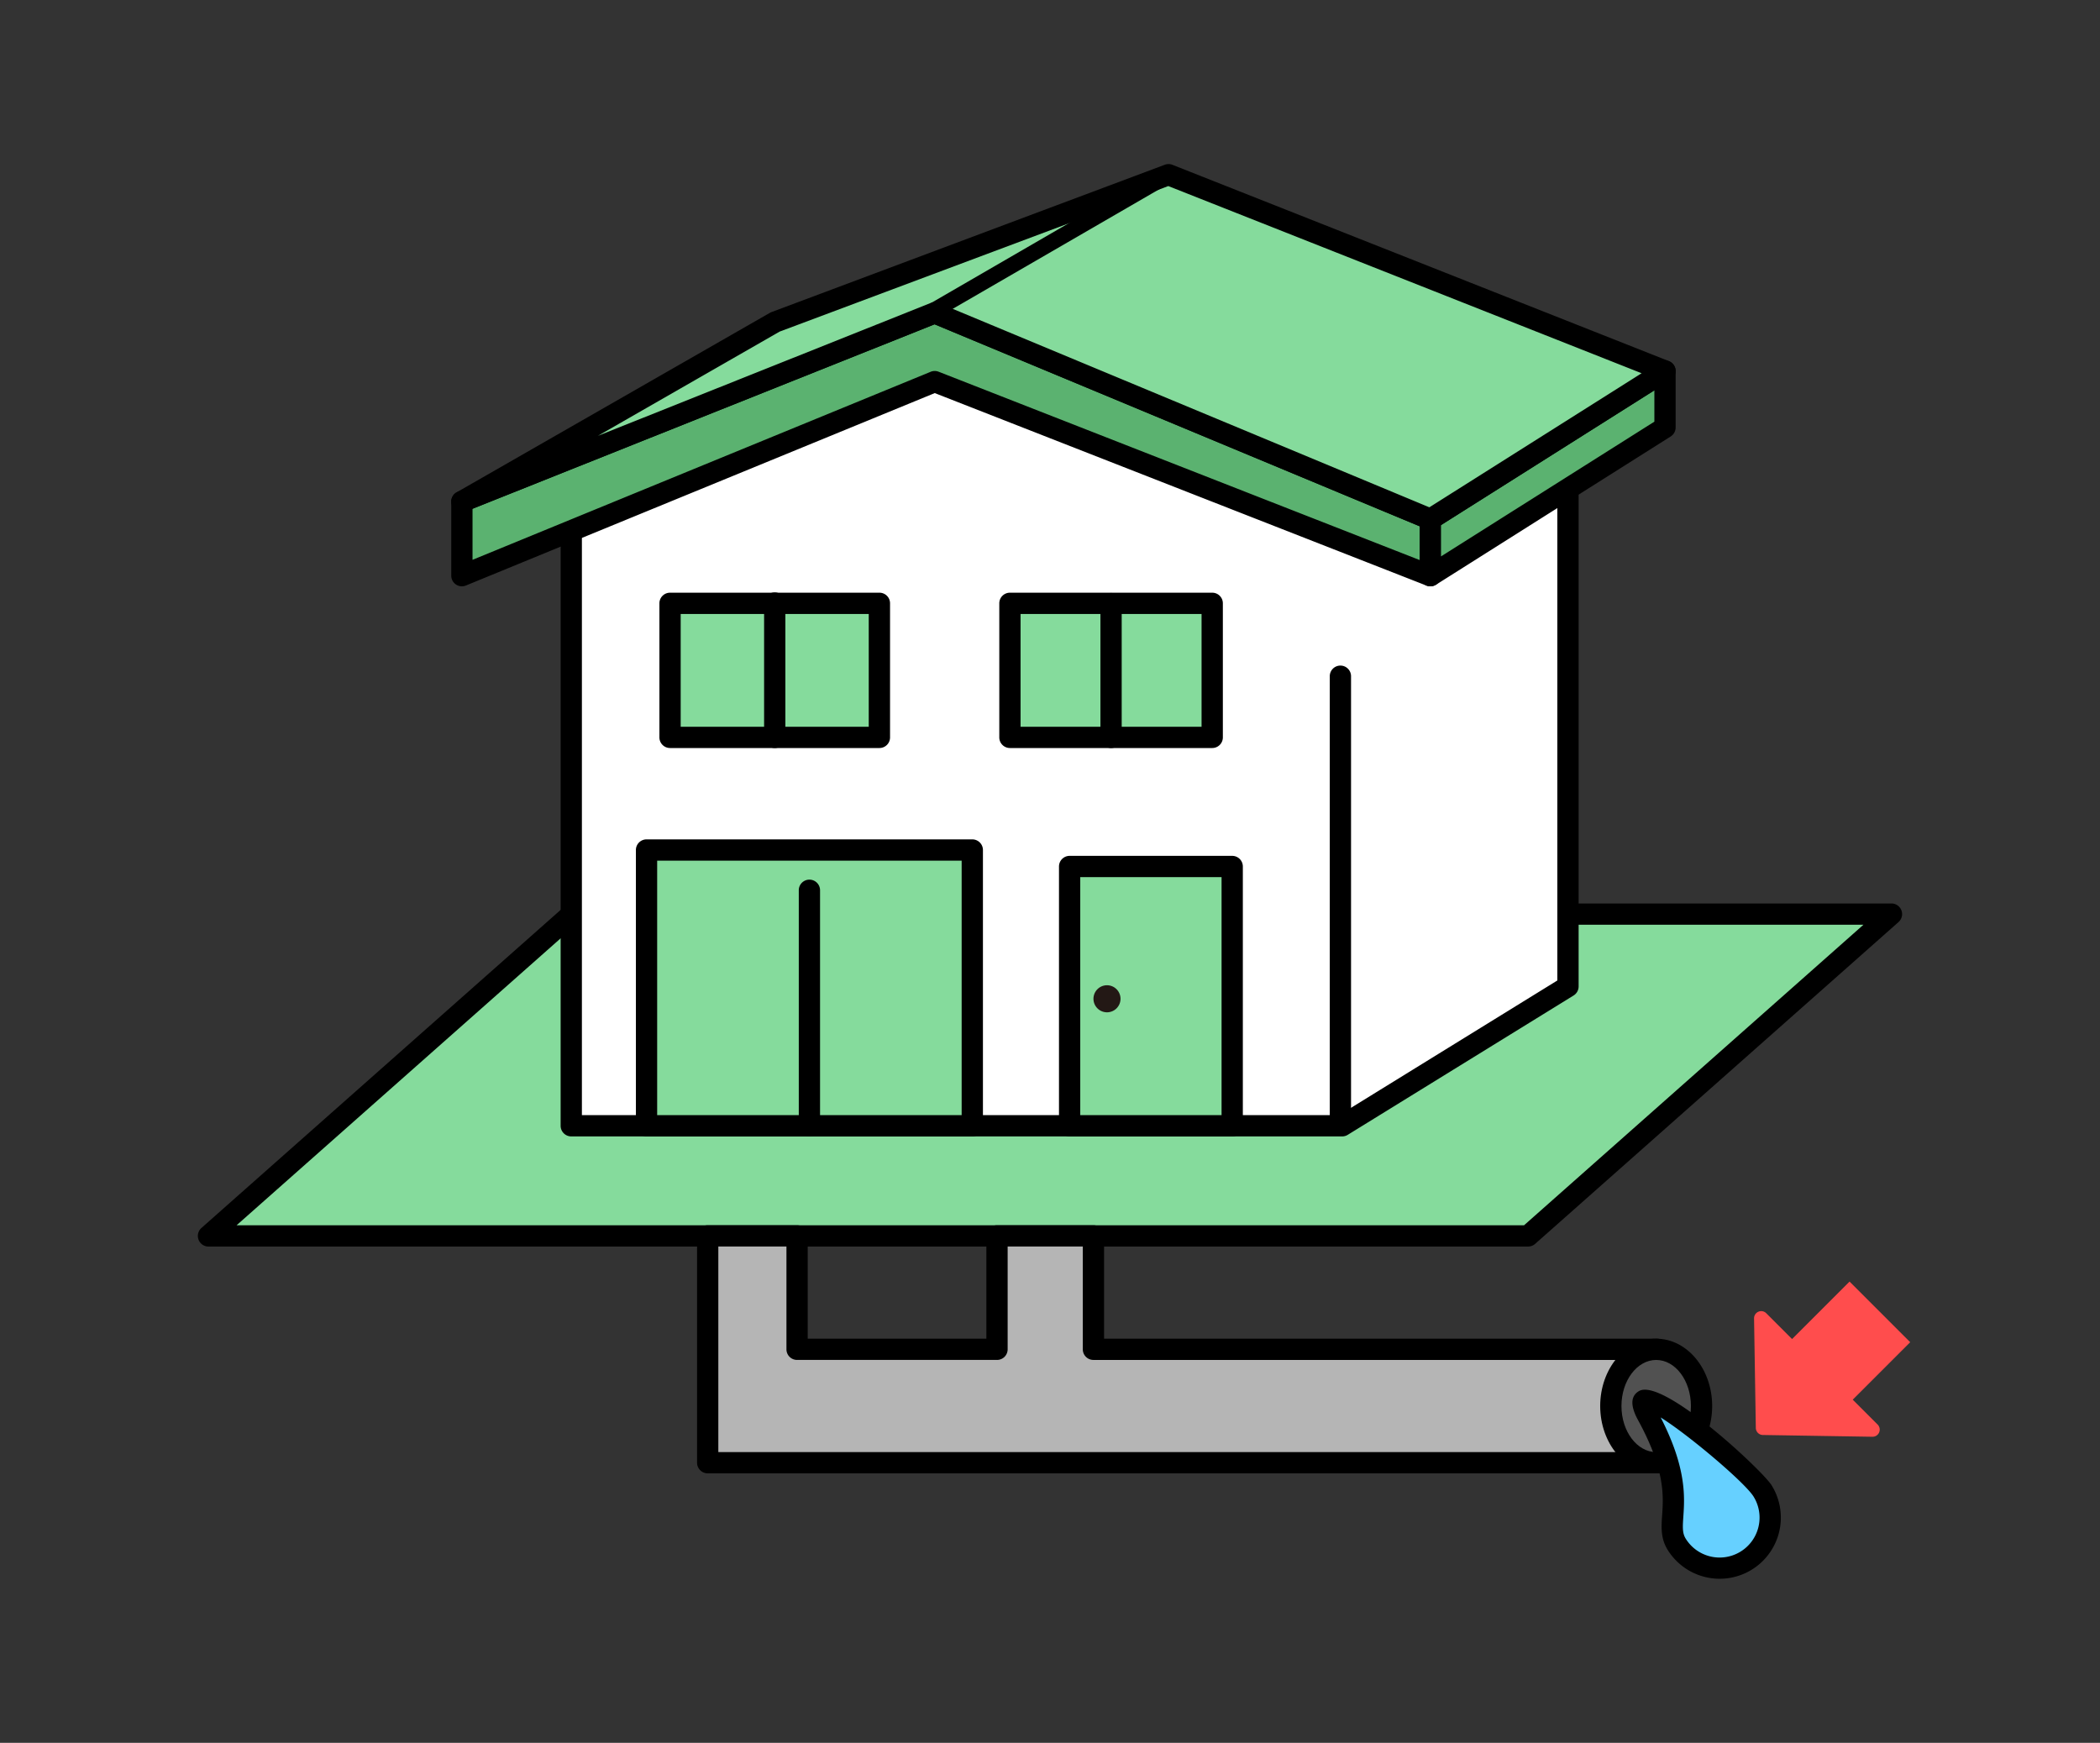 <svg xmlns="http://www.w3.org/2000/svg" width="294" height="244" viewBox="0 0 294 244"><rect x="0" y="0" width="294" height="244" fill="#333333" stroke="none"/><g transform="translate(-869 -2900)"><rect width="294" height="244" transform="translate(869 2900)" fill="none"/><g transform="translate(896.707 2922.969)"><path d="M51.374,35.268.5,80.318H185.235l50.874-45.051Z" transform="translate(0.988 69.738)" fill="#85db9c"/><g transform="translate(0 0)"><path d="M186.223,82.8H1.488A1.49,1.49,0,0,1,.5,80.191L51.377,35.14a1.5,1.5,0,0,1,.988-.372H237.1a1.488,1.488,0,0,1,.988,2.6L187.211,82.424a1.51,1.51,0,0,1-.988.372M5.415,79.819H185.66l47.513-42.073H52.928Z" transform="translate(0 68.75)"/><path d="M17.556,42.3v82.941H125.483l31.611-19.511V36.12L87.325,4.756,17.556,36.614Z" transform="translate(34.715 9.405)" fill="#fff"/><path d="M126.472,127.713H18.545a1.489,1.489,0,0,1-1.489-1.489V37.6a1.486,1.486,0,0,1,.869-1.352L87.7,4.39a1.482,1.482,0,0,1,1.227,0l69.769,31.364a1.49,1.49,0,0,1,.878,1.358v69.605a1.491,1.491,0,0,1-.706,1.268L127.252,127.49a1.483,1.483,0,0,1-.78.223M20.033,124.736H126.046l30.548-18.853V38.073L88.32,7.377,20.033,38.562Z" transform="translate(33.726 8.416)"/><path d="M12.413,33.422V43.8L78.6,16.627,148,43.8v-7.9L78.6,7Z" transform="translate(24.545 13.832)" fill="#5bb270"/><path d="M148.989,46.273a1.5,1.5,0,0,1-.545-.1L79.6,19.22,13.964,46.16a1.486,1.486,0,0,1-2.051-1.376V34.411a1.489,1.489,0,0,1,.935-1.384L79.035,6.6a1.474,1.474,0,0,1,1.125.009l69.4,28.9a1.489,1.489,0,0,1,.917,1.373v7.9a1.492,1.492,0,0,1-1.489,1.489m-69.4-30.146a1.471,1.471,0,0,1,.542.1L147.5,42.6V37.874L79.577,9.592,14.89,35.417v7.146L79.023,16.24a1.5,1.5,0,0,1,.566-.113" transform="translate(23.557 12.843)"/><path d="M90.8,9.733,57.952,30.479v7.9L90.8,17.635Z" transform="translate(114.594 19.246)" fill="#5bb270"/><path d="M58.941,40.86a1.489,1.489,0,0,1-1.489-1.489v-7.9a1.49,1.49,0,0,1,.694-1.259L90.992,9.463a1.49,1.49,0,0,1,2.284,1.259v7.9a1.49,1.49,0,0,1-.694,1.259L59.736,40.63a1.494,1.494,0,0,1-.795.229m1.489-8.572V36.67L90.3,17.806V13.423Z" transform="translate(113.605 18.257)"/><path d="M12.413,46.266,56.374,21.074,111.331.5l69.516,27.49L148,48.734l-69.4-28.9Z" transform="translate(24.545 0.989)" fill="#85db9c"/><path d="M148.99,51.211a1.543,1.543,0,0,1-.575-.113L79.578,22.434l-65.624,26.2a1.488,1.488,0,0,1-1.292-2.674L56.623,20.77,111.8.1A1.487,1.487,0,0,1,112.866.1l69.519,27.487a1.489,1.489,0,0,1,.247,2.644L149.785,50.982a1.494,1.494,0,0,1-.795.229M79.59,19.338a1.464,1.464,0,0,1,.572.116l68.685,28.6,29.717-18.769L112.3,3.081,57.885,23.456,32.449,38.045l46.587-18.6a1.489,1.489,0,0,1,.554-.107" transform="translate(23.555 0)"/><rect width="22.762" height="36.306" transform="translate(122.04 98.337)" fill="#85db9c"/><path d="M64.74,71.809H41.978a1.487,1.487,0,0,1-1.489-1.489v-36.3a1.487,1.487,0,0,1,1.489-1.489H64.74a1.487,1.487,0,0,1,1.489,1.489v36.3a1.487,1.487,0,0,1-1.489,1.489M43.466,68.831H63.251V35.505H43.466Z" transform="translate(80.062 64.321)"/><path d="M45.9,40.507A1.894,1.894,0,1,1,44,38.613,1.895,1.895,0,0,1,45.9,40.507" transform="translate(83.266 76.353)" fill="#231815"/><rect width="45.608" height="38.611" transform="translate(62.808 96.029)" fill="#85db9c"/><path d="M67.691,73.339H22.084a1.487,1.487,0,0,1-1.489-1.489V33.243a1.489,1.489,0,0,1,1.489-1.489H67.691a1.489,1.489,0,0,1,1.489,1.489V71.85a1.487,1.487,0,0,1-1.489,1.489M23.572,70.362H66.2V34.731H23.572Z" transform="translate(40.724 62.79)"/><rect width="29.306" height="18.769" transform="translate(66.101 61.498)" fill="#85db9c"/><path d="M52.5,41.9H23.19A1.489,1.489,0,0,1,21.7,40.413V21.644a1.487,1.487,0,0,1,1.489-1.489H52.5a1.485,1.485,0,0,1,1.489,1.489V40.413A1.487,1.487,0,0,1,52.5,41.9M24.678,38.924H51.007V23.132H24.678Z" transform="translate(42.911 39.854)"/><rect width="28.321" height="18.769" transform="translate(113.682 61.498)" fill="#85db9c"/><path d="M67.492,41.9H39.171a1.489,1.489,0,0,1-1.489-1.489V21.644a1.487,1.487,0,0,1,1.489-1.489H67.492a1.485,1.485,0,0,1,1.489,1.489V40.413A1.487,1.487,0,0,1,67.492,41.9M40.659,38.924H66V23.132H40.659Z" transform="translate(74.512 39.854)"/><path d="M28.112,41.9a1.489,1.489,0,0,1-1.489-1.489V21.644a1.489,1.489,0,1,1,2.977,0V40.413A1.489,1.489,0,0,1,28.112,41.9" transform="translate(52.644 39.854)"/><path d="M43.927,41.9a1.489,1.489,0,0,1-1.489-1.489V21.644a1.489,1.489,0,0,1,2.977,0V40.413A1.489,1.489,0,0,1,43.927,41.9" transform="translate(83.916 39.854)"/><path d="M29.743,69.622a1.489,1.489,0,0,1-1.489-1.489V35.123a1.489,1.489,0,0,1,2.977,0v33.01a1.489,1.489,0,0,1-1.489,1.489" transform="translate(55.869 66.508)"/><path d="M54.711,88.824a1.489,1.489,0,0,1-1.489-1.489V25.058a1.489,1.489,0,0,1,2.977,0V87.336a1.489,1.489,0,0,1-1.489,1.489" transform="translate(105.24 46.605)"/><path d="M35.419,21.261a1.117,1.117,0,0,1-.56-2.084L67.488.276a1.117,1.117,0,1,1,1.12,1.932l-32.632,18.9a1.116,1.116,0,0,1-.557.149" transform="translate(67.825 0.248)"/><path d="M77.975,66.277V50.4h-13.5V66.277H36.482V50.4H23.971V82.156H156.84V66.277Z" transform="translate(47.4 99.658)" fill="#b5b5b5"/><path d="M157.828,84.632H24.96a1.489,1.489,0,0,1-1.489-1.489V51.387A1.489,1.489,0,0,1,24.96,49.9H37.474a1.489,1.489,0,0,1,1.489,1.489v14.39H63.975V51.387A1.487,1.487,0,0,1,65.464,49.9h13.5a1.487,1.487,0,0,1,1.489,1.489v14.39h77.376a1.487,1.487,0,0,1,1.489,1.489V83.143a1.487,1.487,0,0,1-1.489,1.489M26.448,81.655H156.34v-12.9H78.963a1.487,1.487,0,0,1-1.489-1.489V52.875H66.953v14.39a1.487,1.487,0,0,1-1.489,1.489H37.474a1.485,1.485,0,0,1-1.489-1.489V52.875H26.448Z" transform="translate(46.411 98.667)"/><path d="M66.436,63.67c0,4.386,2.843,7.938,6.351,7.938s6.354-3.552,6.354-7.938-2.846-7.938-6.354-7.938-6.351,3.552-6.351,7.938" transform="translate(131.369 110.204)" fill="#515151"/><path d="M73.776,74.088c-4.323,0-7.839-4.231-7.839-9.429s3.516-9.426,7.839-9.426,7.839,4.228,7.839,9.426-3.516,9.429-7.839,9.429m0-15.878c-2.68,0-4.862,2.894-4.862,6.449S71.1,71.11,73.776,71.11s4.862-2.894,4.862-6.452-2.182-6.449-4.862-6.449" transform="translate(130.383 109.215)"/><path d="M84.69,70.858A7.077,7.077,0,1,1,72.676,78.34c-2.066-3.317,2.191-6.58-4.118-18.114-4.142-7.571,14.065,7.315,16.131,10.632" transform="translate(134.359 114.898)" fill="#66d0ff"/><path d="M79.682,84.1A8.575,8.575,0,0,1,72.4,80.067c-1-1.611-.9-3.195-.78-4.868.182-2.68.435-6.345-3.379-13.318-1.093-2-1.048-3.361.134-4.055,3.32-1.938,17.272,11.106,18.567,13.184A8.562,8.562,0,0,1,79.682,84.1M71.414,61.515c3.638,7.074,3.361,11.147,3.174,13.887-.107,1.551-.137,2.331.336,3.093a5.589,5.589,0,0,0,9.489-5.91c-1.221-1.956-8.989-8.551-13-11.07" transform="translate(133.373 113.957)"/><path d="M18.161,23.773,7.14,13.1a1,1,0,0,1,.7-1.718h5.108V0H24.955V11.378h4.923a1,1,0,0,1,.7,1.718L19.552,23.773a1,1,0,0,1-1.391,0Z" transform="translate(222.076 147.294) rotate(45)" fill="#ff4d4d"/></g></g></g></svg>